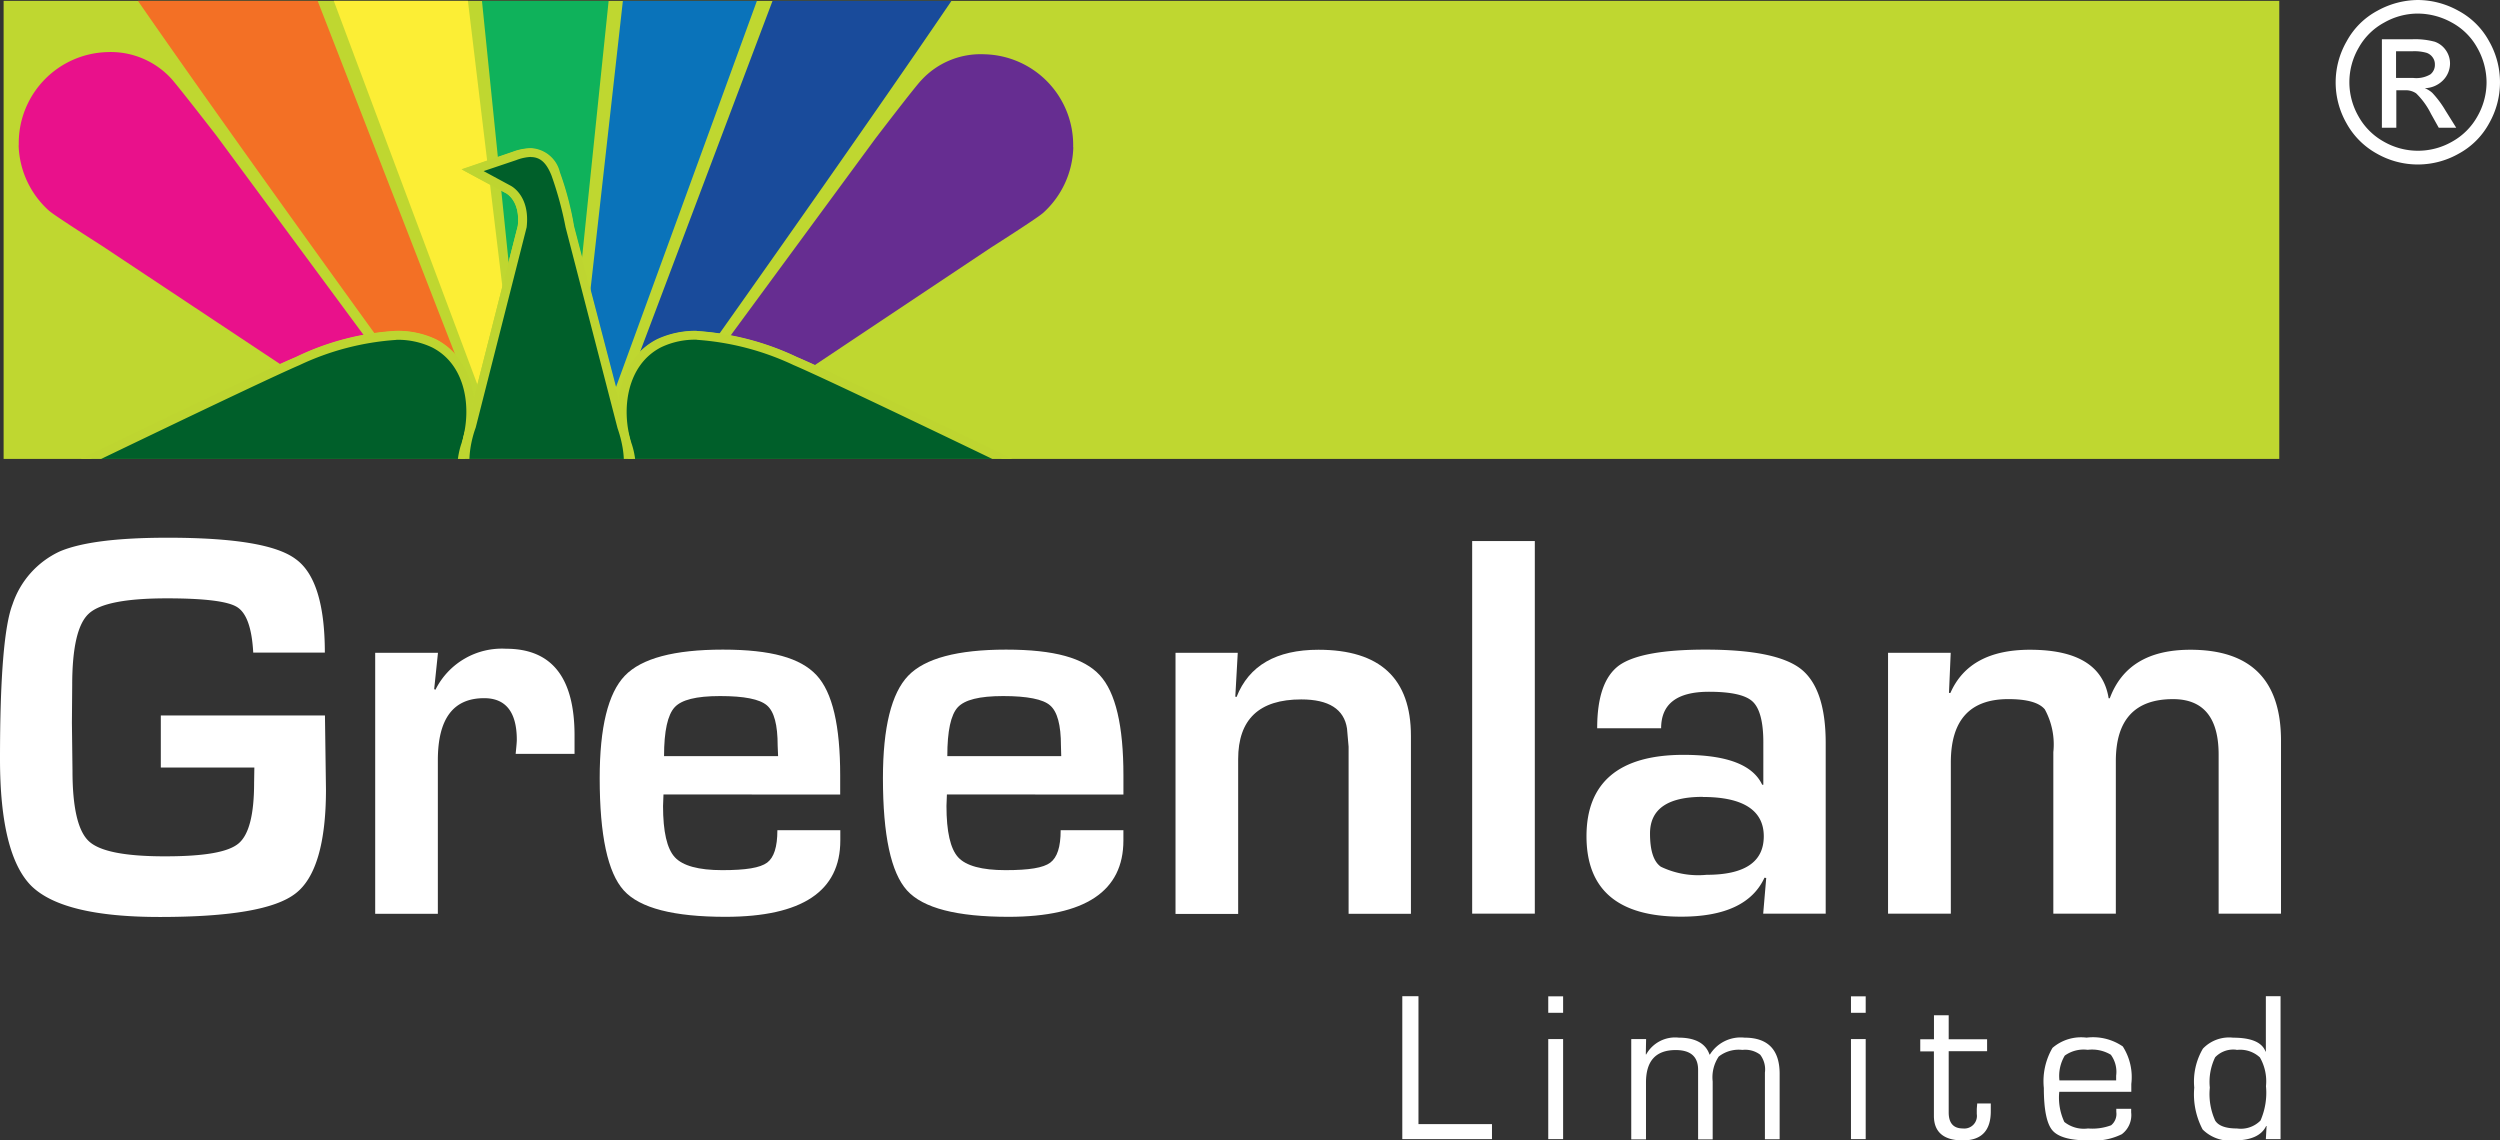 <svg xmlns="http://www.w3.org/2000/svg" xmlns:xlink="http://www.w3.org/1999/xlink" width="197.26" height="89.98" viewBox="0 0 197.26 89.98">
  <rect x="0" y="0" width="197.26" height="89.98" fill="#333333" stroke="none"/>
  <defs>
    <clipPath id="clip-path">
      <rect id="Rectangle_784" data-name="Rectangle 784" width="197.26" height="89.98" transform="translate(-3271 8759)" fill="#fff"/>
    </clipPath>
    <clipPath id="clip-path-2">
      <rect id="Rectangle_782" data-name="Rectangle 782" width="179.559" height="36.142" fill="none"/>
    </clipPath>
  </defs>
  <g id="Mask_Group_67" data-name="Mask Group 67" transform="translate(3271 -8759)" clip-path="url(#clip-path)">
    <g id="Layer_1" transform="translate(-3270.99 8744.88)">
      <g id="Group_1402" data-name="Group 1402" transform="translate(-0.01 14.12)">
        <g id="Group_1401" data-name="Group 1401" transform="translate(0 0.068)">
          <rect id="Rectangle_781" data-name="Rectangle 781" width="179.559" height="36.142" transform="translate(0.285)" fill="#bfd730"/>
          <g id="Group_1398" data-name="Group 1398" transform="translate(0.285)" clip-path="url(#clip-path-2)">
            <path id="Path_1267" data-name="Path 1267" d="M46.471-9.433a7.7,7.7,0,0,0-7.689-7.347A7.455,7.455,0,0,0,34.876-15.7a6.149,6.149,0,0,0-2.734,2.734A7.624,7.624,0,0,0,31.06-9.057a5.008,5.008,0,0,0,.046.706v.558c.08,1.959,5.16,51.417,5.16,51.417L41.22,42.4s4.989-48.432,5.262-50.2a6.065,6.065,0,0,0-.034-1.617" transform="translate(4.045 -18.485)" fill="#0fb25b" fill-rule="evenodd"/>
            <path id="Path_1268" data-name="Path 1268" d="M61.617-5.019a7.8,7.8,0,0,0-7.78-7.791,7.8,7.8,0,0,0-7.666,6.344c-.023.114-.046.228-.057.342,0,.046-.011.08-.011.159a2.737,2.737,0,0,0-.034.319c-.547,5.6-5.4,48.637-5.4,48.637l1.754,6.823S59.066,4.264,60.467.266a24.041,24.041,0,0,0,.8-2.654,13.587,13.587,0,0,0,.364-2.62" transform="translate(5.382 -17.933)" fill="#0a73ba" fill-rule="evenodd"/>
            <path id="Path_1269" data-name="Path 1269" d="M66.982-1.659a8.069,8.069,0,0,0-7.119,4.75,7.776,7.776,0,0,0-.33.991l-.034.034L43.7,45.976l.9,3.6c1.9-5.285,2.768-5.148,5.4-5.98,0,0,16.334-23.009,22.359-32.258a10.049,10.049,0,0,0,1.287-2.665,9.02,9.02,0,0,0,.513-3.337,7.153,7.153,0,0,0-1.253-3.759c-1.447-1.993-3.918-3.383-5.923-3.235" transform="translate(5.803 -16.384)" fill="#194b9b" fill-rule="evenodd"/>
            <path id="Path_1270" data-name="Path 1270" d="M77.88,25.216a7.167,7.167,0,0,0-7.005-7.335,6.351,6.351,0,0,0-4.978,2.05c-.456.456-3.622,4.6-3.622,4.6L48.8,42.86c2.267-.182,1.4,1.219,4.112,2.6l18.441-12.3s3.6-2.289,4.089-2.711l.034-.023h0a7.216,7.216,0,0,0,2.415-5.205" transform="translate(6.512 -13.666)" fill="#662d91" fill-rule="evenodd"/>
            <path id="Path_1271" data-name="Path 1271" d="M16.29-4.979a7.793,7.793,0,0,1,7.7-7.871,7.769,7.769,0,0,1,7.723,6.276,1.647,1.647,0,0,1,.057.342.565.565,0,0,1,.034.148,2.736,2.736,0,0,0,.034.319c.6,5.6,5.809,48.6,5.809,48.6l-1.709,6.834S18.921,4.27,17.5.295a22.272,22.272,0,0,1-.809-2.654,12.88,12.88,0,0,1-.4-2.62" transform="translate(1.992 -17.938)" fill="#fcee35" fill-rule="evenodd"/>
            <path id="Path_1272" data-name="Path 1272" d="M12.038-1.669A8.055,8.055,0,0,1,19.2,3.012,6.765,6.765,0,0,1,19.545,4l.023.046,16.22,41.712-.866,3.6c-1.948-5.24-2.825-5.114-5.467-5.912,0,0-16.562-22.849-22.667-32.053A10.63,10.63,0,0,1,5.466,8.753a9.274,9.274,0,0,1-.535-3.337,7.355,7.355,0,0,1,1.2-3.782c1.435-2.016,3.9-3.417,5.9-3.3" transform="translate(0.412 -16.385)" fill="#f37025" fill-rule="evenodd"/>
            <path id="Path_1273" data-name="Path 1273" d="M1.291,25.088A7.185,7.185,0,0,1,8.285,17.73a6.482,6.482,0,0,1,4.989,2.039c.444.456,3.634,4.579,3.634,4.579l13.509,18.3C28.15,42.482,29,43.86,26.3,45.261L7.83,33S4.219,30.7,3.74,30.294l-.034-.023h0A7.2,7.2,0,0,1,1.28,25.088" transform="translate(-0.095 -13.687)" fill="#e9118b" fill-rule="evenodd"/>
            <g id="Group_1395" data-name="Group 1395" transform="translate(2.062 26.039)">
              <path id="Path_1274" data-name="Path 1274" d="M2.21,50.026V49.49q0-.387,9.363-4.852c6.288-3,10.16-4.818,11.527-5.388a20.7,20.7,0,0,1,7.848-2.05A7,7,0,0,1,34,37.838c2.927,1.5,3.52,5.262,2.608,8.2-.011.046-.74,2.028.1,3.132l.638.854Z" transform="translate(-2.028 -37.018)" fill="#005f2a" fill-rule="evenodd"/>
              <path id="Path_1275" data-name="Path 1275" d="M30.97,37.4a6.656,6.656,0,0,1,2.973.626c2.848,1.469,3.406,5.126,2.517,7.985-.011.023-.786,2.1.125,3.292l.421.558H2.414v-.353q0-.273,9.26-4.693c3.508-1.674,9.671-4.6,11.527-5.388a20.468,20.468,0,0,1,7.78-2.039m-.011-.353A20.821,20.821,0,0,0,23.054,39.1c-1.367.57-5.251,2.392-11.539,5.388Q2.05,49.011,2.05,49.5v.718H37.725l-.433-.57-.421-.558c-.74-.968-.171-2.7-.091-2.916h0l.011-.057c.934-3.007.319-6.868-2.688-8.418a7.037,7.037,0,0,0-3.132-.661h0Z" transform="translate(-2.05 -37.04)" fill="#bfd730"/>
            </g>
            <path id="Path_1276" data-name="Path 1276" d="M30.968,37.743a6.292,6.292,0,0,1,2.825.6c2.734,1.39,3.155,4.932,2.324,7.563,0,0-.843,2.255.194,3.611H2.765s17.291-8.372,20.56-9.773a21.151,21.151,0,0,1,7.643-1.993m0-.695a21.19,21.19,0,0,0-7.916,2.062c-1.845.786-8.03,3.713-11.539,5.4-2.358,1.139-4.636,2.233-6.31,3.03-.832.4-1.515.74-2,.968-1.037.513-1.128.558-1.128.991v.683H37.7L36.845,49.1c-.775-1.025-.091-2.95-.091-2.95h.011V46.1c.945-2.984.342-6.834-2.665-8.361a6.9,6.9,0,0,0-3.132-.683" transform="translate(0.014 -10.999)" fill="#bed530"/>
            <g id="Group_1396" data-name="Group 1396" transform="translate(47.931 26.039)">
              <path id="Path_1277" data-name="Path 1277" d="M42.631,50.026l.649-.866c.843-1.093.125-3.064.114-3.087-.945-2.95-.364-6.72,2.586-8.224a6.873,6.873,0,0,1,3.053-.649,21.326,21.326,0,0,1,7.848,2.05c1.925.809,8.657,4.009,11.527,5.388q9.295,4.454,9.34,4.773l.1.615H42.62Z" transform="translate(-42.278 -37.018)" fill="#005f2a" fill-rule="evenodd"/>
              <path id="Path_1278" data-name="Path 1278" d="M49.075,37.4a21.321,21.321,0,0,1,7.78,2.039c1.845.775,8.007,3.7,11.527,5.376q9.2,4.419,9.249,4.636l.068.41H43.038l.433-.57c.9-1.173.148-3.258.137-3.258-.923-2.882-.353-6.538,2.495-8.007a6.814,6.814,0,0,1,2.973-.626m0-.364a7.2,7.2,0,0,0-3.132.661c-3.041,1.56-3.645,5.422-2.677,8.44.011.034.683,1.936-.08,2.939l-.433.581-.433.581h35.8l-.068-.421-.068-.41Q77.915,49,68.541,44.5c-2.87-1.367-9.6-4.579-11.539-5.388a21.412,21.412,0,0,0-7.916-2.062h0Z" transform="translate(-42.32 -37.04)" fill="#bfd730"/>
            </g>
            <path id="Path_1279" data-name="Path 1279" d="M49.072,37.743a21.323,21.323,0,0,1,7.643,1.993c3.292,1.4,20.548,9.75,20.571,9.773H43.73c1.048-1.355.194-3.611.194-3.611-.832-2.631-.387-6.162,2.335-7.563a6.178,6.178,0,0,1,2.813-.6m0-.672a6.868,6.868,0,0,0-3.132.683c-3.018,1.538-3.622,5.376-2.677,8.361v.034h.023c.194.535.57,2.1-.091,2.95L42.34,50.2H78.106l-.137-.8c-.046-.353-.068-.353-1.128-.877-.478-.228-1.162-.57-2-.968-1.663-.8-3.918-1.9-6.3-3.03-3.508-1.686-9.682-4.6-11.539-5.4a21.942,21.942,0,0,0-7.916-2.062" transform="translate(5.614 -10.999)" fill="#bed530"/>
            <g id="Group_1397" data-name="Group 1397" transform="translate(36.051 11.618)">
              <path id="Path_1280" data-name="Path 1280" d="M36.778,76.882V57.564c.137-3.839-1.845-4.442-1.857-4.454a3.7,3.7,0,0,1-2.426-1.936c-1.048-2.119.068-4.921.08-4.955l4-15.73c.239-2.119-.991-2.711-1-2.711l-3.189-1.72,3.691-1.264a4.017,4.017,0,0,1,1.321-.273,2.323,2.323,0,0,1,2.13,1.788A23.159,23.159,0,0,1,40.6,30.443l4.123,15.81c.4,1.15.945,3.292.08,4.966a3.721,3.721,0,0,1-2.381,1.857c-.023,0-2,.6-1.868,4.442V76.836h-3.8Z" transform="translate(-31.869 -24.361)" fill="#005f2a" fill-rule="evenodd"/>
              <path id="Path_1281" data-name="Path 1281" d="M37.426,24.744c1.128,0,1.629.843,1.959,1.686a21.777,21.777,0,0,1,1.082,4.146h.011L44.59,46.352V46.4c.4,1.1.923,3.189.091,4.8a3.512,3.512,0,0,1-2.267,1.766c-.091.023-2.141.672-1.993,4.625V76.719h-3.44V57.583c.137-3.952-1.9-4.6-1.993-4.625a3.538,3.538,0,0,1-2.312-1.834c-1-2,.046-4.693.091-4.807l4.009-15.753c.251-2.221-1.037-2.893-1.1-2.927l-2.813-1.515L36.161,25a3.854,3.854,0,0,1,1.264-.262m0-.353a4.38,4.38,0,0,0-1.39.273l-3.292,1.128-.775.262.718.387L35.5,27.945s1.139.592.911,2.563l-4,15.707h0s-1.139,2.87-.057,5.046a3.855,3.855,0,0,0,2.54,2.028c.08.023,1.868.6,1.731,4.271V77.072h4.158V57.583c-.137-3.679,1.663-4.26,1.731-4.283a3.938,3.938,0,0,0,2.495-1.948c.888-1.72.353-3.884-.057-5.046V46.25L40.831,30.474V30.44a24.291,24.291,0,0,0-1.1-4.158,2.477,2.477,0,0,0-2.3-1.9h0Z" transform="translate(-31.89 -24.38)" fill="#bfd730"/>
            </g>
            <path id="Path_1282" data-name="Path 1282" d="M37.425,25.082c.786,0,1.253.49,1.64,1.447a27.908,27.908,0,0,1,1.116,4.1l4.089,15.81c.011.114,2,5.023-1.948,6.174,0,0-2.415.661-2.244,4.966V76.373H37.311V57.579c.171-4.306-2.233-4.966-2.233-4.966-3.975-1.15-1.993-6.174-1.993-6.174l4.021-15.81c.3-2.563-1.287-3.3-1.287-3.3l-2.107-1.139,2.574-.866a3.629,3.629,0,0,1,1.15-.251m-.011-.661a4.142,4.142,0,0,0-1.4.273l-2.54.866L32,26.062l1.378.752,2.107,1.128h.023l.011.023c.023.023,1.1.6.888,2.563l-4,15.7c-.137.387-1.048,3.007-.068,5.046a3.912,3.912,0,0,0,2.517,2.016c.08.034,1.891.649,1.754,4.294V77.068h4.135V57.59h0c-.148-3.656,1.674-4.26,1.731-4.306a3.816,3.816,0,0,0,2.483-1.936c.888-1.731.342-3.907-.068-5.057v-.034L40.808,30.538A12.051,12.051,0,0,0,40.489,29a19.551,19.551,0,0,0-.809-2.711A2.467,2.467,0,0,0,37.4,24.421" transform="translate(4.162 -12.758)" fill="#bed530"/>
          </g>
          <g id="Group_1399" data-name="Group 1399" transform="translate(110.647 78.537)">
            <path id="Path_1283" data-name="Path 1283" d="M98.406,83.13V93.222h5.8v1.185H97.13V83.13Z" transform="translate(-97.13 -83.13)" fill="#fff"/>
            <path id="Path_1284" data-name="Path 1284" d="M108.413,84.439H107.24v-1.3h1.173Zm0,9.967H107.24V86.512h1.173Z" transform="translate(-95.724 -83.129)" fill="#fff"/>
            <path id="Path_1285" data-name="Path 1285" d="M113,86.114h1.162l-.023,1.2.023.023A2.615,2.615,0,0,1,116.737,86c1.276,0,2.13.444,2.426,1.333h.034A2.853,2.853,0,0,1,121.92,86c1.857,0,2.779.957,2.779,2.859v5.16h-1.162V88.756a1.909,1.909,0,0,0-.376-1.412,1.966,1.966,0,0,0-1.4-.376,2.561,2.561,0,0,0-1.868.524,2.934,2.934,0,0,0-.478,1.959V94.03h-1.15V88.506c-.011-1.014-.6-1.526-1.766-1.526-1.572,0-2.346.854-2.346,2.563V94.03H112.99V86.137Z" transform="translate(-94.925 -82.731)" fill="#fff"/>
            <path id="Path_1286" data-name="Path 1286" d="M129.372,84.439H128.21v-1.3h1.162Zm0,9.967H128.21V86.512h1.162Z" transform="translate(-92.808 -83.129)" fill="#fff"/>
            <path id="Path_1287" data-name="Path 1287" d="M138.284,86.329v.957h-3.03v4.83c0,.843.376,1.264,1.116,1.264a.993.993,0,0,0,1.1-1.139v-.4l.034-.433h1.071v.581c.011,1.56-.729,2.335-2.21,2.335s-2.278-.638-2.278-1.936V87.3H133.01v-.957h1.082V84.45h1.162v1.891h3.03Z" transform="translate(-92.141 -82.946)" fill="#fff"/>
            <path id="Path_1288" data-name="Path 1288" d="M147.277,91.615h1.185V91.9a1.881,1.881,0,0,1-.74,1.72,5.023,5.023,0,0,1-2.62.49c-1.447,0-2.392-.262-2.848-.786s-.683-1.652-.683-3.349a5.213,5.213,0,0,1,.683-3.167A3.453,3.453,0,0,1,144.942,86a4.138,4.138,0,0,1,2.859.695,4.493,4.493,0,0,1,.672,2.962v.615h-5.684a4.53,4.53,0,0,0,.4,2.381,2.467,2.467,0,0,0,1.868.513,4.227,4.227,0,0,0,1.822-.251,1.152,1.152,0,0,0,.41-1.048V91.6Zm0-2.244V89a2.284,2.284,0,0,0-.421-1.652,2.878,2.878,0,0,0-1.822-.387,2.551,2.551,0,0,0-1.811.456,3.126,3.126,0,0,0-.421,1.959h4.476Z" transform="translate(-90.951 -82.731)" fill="#fff"/>
            <path id="Path_1289" data-name="Path 1289" d="M158.8,83.13V94.407H157.64l.057-1.037h-.034c-.353.752-1.207,1.139-2.529,1.139a3.039,3.039,0,0,1-2.483-.866,5.947,5.947,0,0,1-.661-3.3,5.12,5.12,0,0,1,.683-3.075,2.852,2.852,0,0,1,2.381-.866c1.435,0,2.289.364,2.563,1.1h.023V83.13H158.8Zm-3.474,4.226a1.974,1.974,0,0,0-1.686.592,4.427,4.427,0,0,0-.421,2.392,5.074,5.074,0,0,0,.421,2.6c.262.421.843.626,1.72.626a2.178,2.178,0,0,0,1.857-.626,5.462,5.462,0,0,0,.433-2.711,3.792,3.792,0,0,0-.478-2.267,2.29,2.29,0,0,0-1.834-.592" transform="translate(-89.502 -83.13)" fill="#fff"/>
          </g>
          <path id="Path_1290" data-name="Path 1290" d="M12.679,65.392H25.63l.08,5.855c0,4.226-.82,6.982-2.4,8.19-1.606,1.253-5.171,1.857-10.73,1.857-5.092,0-8.452-.82-10.115-2.449C.822,77.2-.01,73.855-.01,68.82c0-6.424.33-10.5.991-12.2a7.062,7.062,0,0,1,3.725-4.169c1.686-.718,4.5-1.082,8.5-1.082,5.228,0,8.6.547,10.115,1.686,1.526,1.093,2.3,3.565,2.3,7.381h-5.65q-.154-2.887-1.264-3.588c-.729-.467-2.586-.695-5.559-.695q-4.852,0-6.151,1.207c-.877.8-1.31,2.688-1.31,5.65l-.023,2.962.046,3.782q0,4.374,1.3,5.57c.866.8,2.859,1.185,5.991,1.185s4.989-.33,5.809-1.014,1.23-2.267,1.23-4.784L20.06,69.5H12.679V65.38Z" transform="translate(0.01 -9.009)" fill="#fff"/>
          <path id="Path_1291" data-name="Path 1291" d="M25.991,59.379h4.943l-.3,2.87.1.046A5.861,5.861,0,0,1,36.3,59.06c3.622,0,5.41,2.278,5.41,6.846v1.447H37.063c.057-.57.091-.934.091-1.1,0-2.187-.866-3.292-2.574-3.292-2.438,0-3.656,1.617-3.656,4.9V79.973H25.98V59.379Z" transform="translate(3.624 -7.94)" fill="#fff"/>
          <path id="Path_1292" data-name="Path 1292" d="M55.563,73.369h4.955v.809q0,6.014-9.044,6.026c-4.1,0-6.777-.683-8.042-2.084s-1.9-4.34-1.9-8.862c0-4,.661-6.7,1.982-8.076s3.9-2.062,7.734-2.062,6.128.661,7.392,2.016,1.868,3.987,1.868,7.916v1.5H46.565c-.023.467-.034.752-.034.911,0,2.016.308,3.372.934,4.044s1.868,1.014,3.736,1.014,2.984-.182,3.542-.592c.535-.4.809-1.23.809-2.551m.057-5.855-.034-.82c0-1.64-.273-2.7-.854-3.189s-1.788-.729-3.691-.729-3.041.3-3.577.877c-.558.6-.843,1.879-.843,3.861H55.6Z" transform="translate(5.786 -7.931)" fill="#fff"/>
          <path id="Path_1293" data-name="Path 1293" d="M75.172,73.369h4.955v.809q0,6.014-9.044,6.026c-4.089,0-6.766-.683-8.03-2.084s-1.9-4.34-1.9-8.862c0-4,.672-6.7,1.993-8.076s3.9-2.062,7.723-2.062,6.139.661,7.392,2.016,1.868,3.987,1.868,7.916v1.5H66.2c-.023.467-.034.752-.034.911,0,2.016.308,3.372.923,4.044s1.868,1.014,3.736,1.014,2.984-.182,3.531-.592.82-1.23.82-2.551m.046-5.855-.023-.82c0-1.64-.285-2.7-.866-3.189-.547-.478-1.788-.729-3.691-.729s-3.03.3-3.577.877c-.558.6-.832,1.879-.832,3.861Z" transform="translate(8.514 -7.931)" fill="#fff"/>
          <path id="Path_1294" data-name="Path 1294" d="M81.431,59.369h4.9l-.194,3.463.1.023c.968-2.472,3.132-3.725,6.458-3.725,4.875,0,7.3,2.278,7.3,6.8V79.963H95.077V66.784l-.125-1.435c-.228-1.526-1.435-2.3-3.611-2.3-3.326,0-4.978,1.572-4.978,4.716V79.975H81.42V59.381Z" transform="translate(11.333 -7.93)" fill="#fff"/>
          <rect id="Rectangle_783" data-name="Rectangle 783" width="4.943" height="29.399" transform="translate(116.16 42.623)" fill="#fff"/>
          <path id="Path_1295" data-name="Path 1295" d="M115.779,65.328h-5.046c0-2.472.57-4.1,1.72-4.955,1.162-.831,3.429-1.253,6.823-1.253q5.57,0,7.529,1.526c1.3,1.025,1.959,2.973,1.959,5.843V79.953h-4.932l.239-2.813-.137-.023q-1.418,3.075-6.572,3.075-7.466,0-7.472-6.344c0-4.226,2.551-6.424,7.654-6.424,3.394,0,5.467.775,6.208,2.358h.091V66.433c0-1.617-.285-2.688-.843-3.212s-1.709-.775-3.451-.775c-2.517,0-3.77.957-3.77,2.882m3.292,5.41q-4.169,0-4.169,2.893c0,1.321.273,2.21.854,2.62a6.814,6.814,0,0,0,3.611.638q4.511,0,4.511-3.041c0-2.028-1.606-3.1-4.807-3.1" transform="translate(15.291 -7.931)" fill="#fff"/>
          <path id="Path_1296" data-name="Path 1296" d="M130.77,59.369h4.955l-.137,3.167h.114c1-2.278,3.1-3.406,6.276-3.406,3.725,0,5.8,1.264,6.208,3.827h.091c.957-2.563,3.075-3.827,6.356-3.827q7.159,0,7.153,7.187V79.952h-4.921V67.4c0-2.916-1.207-4.374-3.6-4.374q-4.511,0-4.511,4.887v12.04h-4.932V67.206a5.769,5.769,0,0,0-.672-3.372c-.456-.547-1.424-.809-2.882-.809-3.03,0-4.533,1.663-4.533,4.989V79.952h-4.955V59.358Z" transform="translate(18.194 -7.93)" fill="#fff"/>
        </g>
        <path id="Path_1307" data-name="Path 1307" d="M168.273,14.12a6.647,6.647,0,0,1,3.189.843,5.94,5.94,0,0,1,2.426,2.4,6.536,6.536,0,0,1,.011,6.481,5.954,5.954,0,0,1-2.4,2.4,6.53,6.53,0,0,1-6.458,0,6.1,6.1,0,0,1-2.4-2.4,6.5,6.5,0,0,1,.023-6.481,5.94,5.94,0,0,1,2.426-2.4,6.681,6.681,0,0,1,3.189-.843m0,1.071a5.359,5.359,0,0,0-2.654.706,5.05,5.05,0,0,0-2.027,2,5.4,5.4,0,0,0-.011,5.4,5.14,5.14,0,0,0,2,2,5.415,5.415,0,0,0,5.388,0,5.14,5.14,0,0,0,2-2,5.435,5.435,0,0,0,.718-2.688,5.564,5.564,0,0,0-.729-2.711,5.022,5.022,0,0,0-2.016-2,5.557,5.557,0,0,0-2.665-.706m-2.848,9.01V17.218h2.392a5.95,5.95,0,0,1,1.777.194,1.778,1.778,0,0,1,.877.672,1.8,1.8,0,0,1,.33,1.025,1.9,1.9,0,0,1-.547,1.344,2.1,2.1,0,0,1-1.447.626,1.951,1.951,0,0,1,.592.364,7.87,7.87,0,0,1,1.037,1.39L171.3,24.2h-1.378l-.615-1.1a5.865,5.865,0,0,0-1.173-1.617,1.46,1.46,0,0,0-.9-.239h-.661V24.2h-1.128Zm1.128-3.93h1.367a2.194,2.194,0,0,0,1.333-.285.953.953,0,0,0,.353-.786.917.917,0,0,0-.171-.547.968.968,0,0,0-.478-.364,3.517,3.517,0,0,0-1.128-.125h-1.287v2.107Z" transform="translate(22.506 -14.12)" fill="#fff"/>
      </g>
    </g>
  </g>
</svg>
